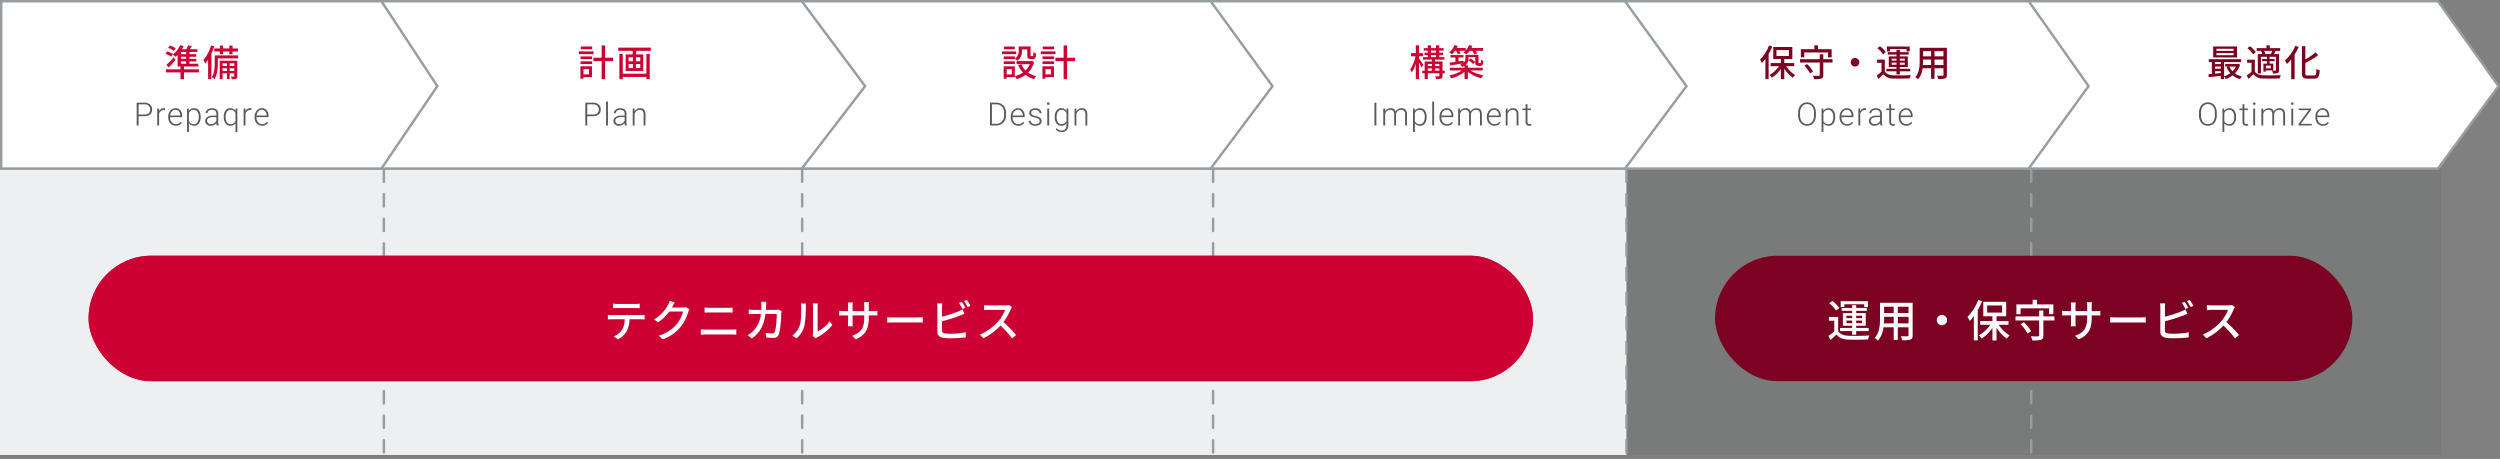 <svg height="186.5" viewBox="0 0 1016 186.5" width="1016" xmlns="http://www.w3.org/2000/svg"><rect x="0" y="0" width="1016" height="186.5" fill="#808080" stroke="none"/><g transform="translate(-192 -737)"><path d="m192 805.898h661v116h-661z" fill="#edeff0"/><path d="m853 805.898h331v116h-331z" fill="#565a5c" opacity=".148"/><g fill="#fff" transform="translate(1015 737)"><path d="m167.802 68.5h-167.302v-68h167.297l24.586 34.509z"/><path d="m1 1v67h166.548l24.217-32.995-24.226-34.005zm-1-1h168.055l24.945 35.014-24.945 33.986h-168.055z" fill="#979da0"/></g><path d="m-12.27-10.32h-6.96v-.855h6.96zm0 1.755h-6.96v-.87h6.96zm1.4-3.555h-9.69v4.485h9.69zm-.45 8.19a7.069 7.069 0 0 1 -1.37 1.89 6.611 6.611 0 0 1 -1.26-1.89zm-8.495 2.83v-.97h2.355v.75zm0-2.865h2.355v.885h-2.355zm2.355-1.83v.84h-2.355v-.84zm6.975.735-.24.045h-4.935v1.08h1.35l-.81.225a9.19 9.19 0 0 0 1.52 2.45 8.632 8.632 0 0 1 -2.525 1.26v-5.79h6.925v-1.14h-13.14v1.14h1.23v4.815c-.5.045-.96.09-1.365.12l.1 1.215c1.375-.135 3.145-.33 4.915-.525v1.335h1.335v-1.065a4.369 4.369 0 0 1 .69 1.02 10.36 10.36 0 0 0 2.775-1.5 8.311 8.311 0 0 0 2.985 1.545 4.133 4.133 0 0 1 .825-1.08 8.335 8.335 0 0 1 -2.865-1.29 8.521 8.521 0 0 0 2.085-3.525zm11.115-3.955.06-.015a4.644 4.644 0 0 0 -.54-1.305h3.27a10.566 10.566 0 0 1 -.555 1.32zm2.235 5.775h-2.025v-1.1h2.025zm-3.975-6.99a6.609 6.609 0 0 1 .525 1.215h-1.845v7.86h1.275v-6.765h2.46v.9h-2.005v.9h2.01v.96h-1.46v3.27h.99v-.51h3.03v-2.76h-1.515v-.96h2.025v-.9h-2.025v-.9h2.565v5.4c0 .165-.06.225-.225.225-.18.015-.75.015-1.35-.015a4.926 4.926 0 0 1 .4 1.17 5.3 5.3 0 0 0 1.92-.21c.435-.21.54-.54.54-1.17v-6.5h-2.05c.2-.375.435-.81.66-1.275l-.18-.045h2.025v-1.11h-4.215v-1.14h-1.345v1.14h-3.99v1.11h2.2zm-2.13.42a11.15 11.15 0 0 0 -2.37-2.4l-1.065.78a10.71 10.71 0 0 1 2.31 2.505zm-.405 3.045h-3.135v1.29h1.8v3.615a20.683 20.683 0 0 1 -1.965 1.53l.69 1.38c.735-.645 1.395-1.25 2.025-1.86a5 5 0 0 0 4.065 1.725c1.74.06 4.92.03 6.645-.045a6.074 6.074 0 0 1 .45-1.37c-1.905.135-5.385.18-7.08.1-1.665-.065-2.85-.53-3.495-1.565zm16.445-5.595a16.3 16.3 0 0 1 -4.23 5.925 9.574 9.574 0 0 1 .83 1.455 16.449 16.449 0 0 0 1.74-1.89v8.025h1.4v-9.99a21.542 21.542 0 0 0 1.62-3.075zm5.02 12.03c-.78 0-.93-.15-.93-1.005v-4.095a36.335 36.335 0 0 0 5.175-3.105l-1.005-1.215a23.784 23.784 0 0 1 -4.17 2.895v-5.37h-1.39v10.875c0 1.815.495 2.325 2.19 2.325h2.83c1.635 0 2.04-.885 2.22-3.375a4.107 4.107 0 0 1 -1.305-.6c-.12 2.145-.225 2.67-1.005 2.67z" fill="#7b0321" transform="translate(1112 768)"/><path d="m-19.1-4.12a5.34 5.34 0 0 1 -.441 2.241 3.367 3.367 0 0 1 -1.26 1.485 3.45 3.45 0 0 1 -1.899.521 3.283 3.283 0 0 1 -2.615-1.158 4.632 4.632 0 0 1 -1-3.126v-.953a5.307 5.307 0 0 1 .448-2.238 3.418 3.418 0 0 1 1.266-1.5 3.423 3.423 0 0 1 1.885-.524 3.454 3.454 0 0 1 1.882.514 3.378 3.378 0 0 1 1.266 1.458 5.232 5.232 0 0 1 .468 2.176zm-.781-1a4.085 4.085 0 0 0 -.755-2.615 2.5 2.5 0 0 0 -2.069-.946 2.5 2.5 0 0 0 -2.053.949 4.117 4.117 0 0 0 -.765 2.65v.965a4.085 4.085 0 0 0 .762 2.606 2.5 2.5 0 0 0 2.061.959 2.479 2.479 0 0 0 2.072-.948 4.193 4.193 0 0 0 .743-2.644zm8.613 1.758a4.136 4.136 0 0 1 -.711 2.549 2.264 2.264 0 0 1 -1.9.943 2.542 2.542 0 0 1 -2.158-.99v3.5h-.763v-9.508h.7l.038.971a2.437 2.437 0 0 1 2.156-1.103 2.284 2.284 0 0 1 1.933.933 4.228 4.228 0 0 1 .7 2.59zm-.762-.133a3.533 3.533 0 0 0 -.54-2.076 1.74 1.74 0 0 0 -1.5-.762 2.1 2.1 0 0 0 -1.2.336 2.116 2.116 0 0 0 -.768.978v3.294a2.017 2.017 0 0 0 .781.9 2.251 2.251 0 0 0 1.2.311 1.724 1.724 0 0 0 1.495-.765 3.846 3.846 0 0 0 .528-2.221zm4.145-5.129v1.758h1.422v.622h-1.426v4.577a1.431 1.431 0 0 0 .206.851.8.8 0 0 0 .689.279 4.726 4.726 0 0 0 .615-.063l.032.622a2.462 2.462 0 0 1 -.812.108 1.355 1.355 0 0 1 -1.141-.457 2.136 2.136 0 0 1 -.355-1.336v-4.583h-1.259v-.622h1.263v-1.758zm4.362 8.624h-.762v-6.868h.762zm-.9-8.855a.514.514 0 0 1 .14-.365.5.5 0 0 1 .383-.149.507.507 0 0 1 .384.149.508.508 0 0 1 .143.365.5.5 0 0 1 -.143.362.513.513 0 0 1 -.384.146.5.5 0 0 1 -.381-.146.5.5 0 0 1 -.137-.362zm4.17 1.987.025 1.117a2.542 2.542 0 0 1 .958-.933 2.611 2.611 0 0 1 1.27-.316 1.927 1.927 0 0 1 2.062 1.338 2.579 2.579 0 0 1 .984-.987 2.725 2.725 0 0 1 1.354-.351q2.214 0 2.258 2.417v4.583h-.758v-4.526a2.047 2.047 0 0 0 -.4-1.365 1.615 1.615 0 0 0 -1.273-.444 2.023 2.023 0 0 0 -1.384.53 1.873 1.873 0 0 0 -.628 1.26v4.545h-.762v-4.583a1.882 1.882 0 0 0 -.416-1.317 1.655 1.655 0 0 0 -1.26-.435 1.916 1.916 0 0 0 -1.231.409 2.4 2.4 0 0 0 -.762 1.216v4.71h-.762v-6.868zm12.205 6.868h-.762v-6.868h.762zm-.9-8.855a.514.514 0 0 1 .14-.365.5.5 0 0 1 .381-.149.507.507 0 0 1 .384.149.508.508 0 0 1 .143.365.5.5 0 0 1 -.143.362.513.513 0 0 1 -.384.146.5.5 0 0 1 -.381-.146.5.5 0 0 1 -.135-.362zm3.984 8.214h4.464v.641h-5.4v-.559l4.164-5.656h-4.04v-.654h5v.569zm9 .768a2.981 2.981 0 0 1 -1.583-.427 2.942 2.942 0 0 1 -1.1-1.2 3.75 3.75 0 0 1 -.394-1.73v-.28a4.042 4.042 0 0 1 .384-1.784 3.055 3.055 0 0 1 1.07-1.247 2.639 2.639 0 0 1 1.487-.459 2.48 2.48 0 0 1 1.984.854 3.463 3.463 0 0 1 .733 2.333v.425h-4.9v.146a2.876 2.876 0 0 0 .67 1.946 2.13 2.13 0 0 0 1.685.778 2.475 2.475 0 0 0 1.076-.222 2.386 2.386 0 0 0 .847-.711l.476.362a2.771 2.771 0 0 1 -2.434 1.216zm-.136-6.475a1.9 1.9 0 0 0 -1.444.628 2.9 2.9 0 0 0 -.714 1.688h4.12v-.083a2.521 2.521 0 0 0 -.565-1.612 1.751 1.751 0 0 0 -1.397-.621z" fill="#565a5c" transform="translate(1112 787.978)"/><g fill="none" stroke="#979da0" stroke-dasharray="5" stroke-linecap="round"><path d="m-2348-21616.8v117.1" transform="translate(2696 22422.699)"/><path d="m-2348-21616.8v117.1" transform="translate(2866 22422.699)"/><path d="m-2348-21616.8v117.1" transform="translate(3033 22422.699)"/><path d="m-2348-21616.8v117.1" transform="translate(3201 22422.699)"/><path d="m-2348-21616.8v117.1" transform="translate(3365.5 22422.699)"/></g><g fill="#c03" stroke="#c03"><rect height="51" rx="25.5" stroke="none" width="587" x="228" y="840.923"/><rect fill="none" height="50" rx="25" width="586" x="228.5" y="841.423"/></g><path d="m-71.82-11.736c.558 0 1.224.018 1.8.054v-1.854a12.275 12.275 0 0 1 -1.8.126h-7.254a13.787 13.787 0 0 1 -1.764-.126v1.854c.5-.036 1.17-.054 1.764-.054zm-9.5 2.862a15.773 15.773 0 0 1 -1.638-.09v1.854c.5-.036 1.1-.054 1.638-.054h5.2a8.32 8.32 0 0 1 -1.08 4.248 7.474 7.474 0 0 1 -3.33 2.682l1.654 1.224a8.768 8.768 0 0 0 3.582-3.348 11.2 11.2 0 0 0 1.116-4.806h4.626c.468 0 1.1.018 1.512.054v-1.854c-.45.054-1.134.09-1.512.09zm30.06-3.258a4.227 4.227 0 0 1 -1.35.18h-4.32c.09-.144.18-.306.252-.45.2-.36.576-1.062.936-1.6l-2.088-.684a7.98 7.98 0 0 1 -.666 1.62 15.276 15.276 0 0 1 -5.656 5.956l1.584 1.17a18.741 18.741 0 0 0 4.568-4.392h5.616a13.516 13.516 0 0 1 -2.736 5.31 14.545 14.545 0 0 1 -7.218 4.5l1.678 1.494a16.364 16.364 0 0 0 7.2-4.986 17.815 17.815 0 0 0 3.168-6.12 6.161 6.161 0 0 1 .5-1.1zm6.08 11.232c.63-.054 1.368-.09 2.034-.09h10.584c.5 0 1.206.036 1.8.09v-2.178a15.094 15.094 0 0 1 -1.8.108h-10.584c-.666 0-1.386-.054-2.034-.108zm1.53-8.982c.576-.036 1.278-.072 1.926-.072h7.578c.612 0 1.368.036 1.872.072v-2.052a18.353 18.353 0 0 1 -1.872.09h-7.6c-.594 0-1.314-.036-1.908-.09zm30.024-1.224a8.184 8.184 0 0 1 -1.242.106h-3.888c.036-.558.072-1.152.09-1.764.018-.432.054-1.1.09-1.512h-2.106a11.477 11.477 0 0 1 .126 1.566c0 .594-.018 1.17-.054 1.71h-2.9c-.7 0-1.512-.054-2.2-.108v1.872c.684-.054 1.53-.072 2.2-.072h2.736a11.188 11.188 0 0 1 -3.294 7.074 9.605 9.605 0 0 1 -2.068 1.514l1.656 1.35c3.1-2.178 4.878-4.932 5.544-9.936h4.608c0 1.944-.234 6.012-.846 7.272a.951.951 0 0 1 -1.026.612 20.608 20.608 0 0 1 -2.61-.216l.216 1.89c.9.054 1.962.126 2.934.126a2.007 2.007 0 0 0 2.088-1.224c.792-1.764 1.026-6.912 1.08-8.73.018-.234.054-.612.108-.918zm7.326 11.7a10.113 10.113 0 0 0 3.2-5.04 39.434 39.434 0 0 0 .558-7.686 13.473 13.473 0 0 1 .09-1.44h-2.084a5.61 5.61 0 0 1 .144 1.458c0 2.07 0 5.58-.522 7.182a8.468 8.468 0 0 1 -3.096 4.374zm7.758 0a3.75 3.75 0 0 1 .684-.45 18.878 18.878 0 0 0 6.12-4.968l-1.08-1.548a12.663 12.663 0 0 1 -4.9 4.14v-9.954a10.841 10.841 0 0 1 .09-1.44h-2.084a13.192 13.192 0 0 1 .112 1.44v10.656a5.191 5.191 0 0 1 -.13 1.13zm21.618-11.088v-2.088a11.737 11.737 0 0 1 .108-1.566h-2.034a12.428 12.428 0 0 1 .09 1.566v2.088h-4.752v-2.07a9.7 9.7 0 0 1 .112-1.436h-2.02c.018.234.09.81.09 1.44v2.07h-1.764a14.633 14.633 0 0 1 -1.872-.126v1.926c.288-.018 1.026-.054 1.872-.054h1.764v2.7c0 .738-.072 1.494-.09 1.746h1.98c-.018-.252-.072-1.008-.072-1.746v-2.7h4.752v.72c0 4.77-1.584 6.318-4.95 7.56l1.53 1.436c4.212-1.89 5.256-4.464 5.256-9.108v-.612h1.71c.846 0 1.494.018 1.782.054v-1.906a10.184 10.184 0 0 1 -1.8.108zm7.488 4.68c.594-.036 1.656-.072 2.664-.072h9.792c.792 0 1.6.054 2 .072v-2.214c-.432.036-1.134.108-2.016.108h-9.776c-.972 0-2.088-.054-2.664-.108zm31.77-6.03a26.085 26.085 0 0 0 -1.458-2.466l-1.152.486a24.668 24.668 0 0 1 1.44 2.484zm-9.5 5.49a69.522 69.522 0 0 0 7.214-2.286c.576-.2 1.3-.522 1.89-.756l-.792-1.818a9.942 9.942 0 0 1 -1.746.882 49.428 49.428 0 0 1 -6.57 2.106v-3.78a11.848 11.848 0 0 1 .108-1.62h-2.106a10.3 10.3 0 0 1 .126 1.62v9.864c0 1.512.828 2.232 2.286 2.5a19.614 19.614 0 0 0 2.956.182 52.184 52.184 0 0 0 6.3-.36v-2.07a29.759 29.759 0 0 1 -6.2.59 15.522 15.522 0 0 1 -2.25-.126c-.846-.18-1.224-.4-1.224-1.26zm8.946-8.226a16.769 16.769 0 0 1 1.458 2.466l1.17-.5a23.9 23.9 0 0 0 -1.476-2.448zm18.324 1.6a5.46 5.46 0 0 1 -1.566.18h-6.682a19.259 19.259 0 0 1 -1.962-.126v2.034c.288-.018 1.26-.108 1.962-.108h6.606a14.809 14.809 0 0 1 -2.862 4.754 20.225 20.225 0 0 1 -7.4 5.274l1.46 1.512a23.036 23.036 0 0 0 6.93-5.166 38.934 38.934 0 0 1 4.752 5.256l1.6-1.4a47.843 47.843 0 0 0 -5.142-5.278 24.637 24.637 0 0 0 2.952-5.13 6.213 6.213 0 0 1 .522-.936z" fill="#fff" transform="translate(522 873.927)"/><rect fill="#7b0321" height="51" rx="25.5" width="259" x="889" y="840.923"/><path d="m-77.472-13.266h8.082v1.134h1.548v-2.376h-11.106v2.376h1.476zm.864 7.65v-1.008h2.322v1.008zm0-2.988h2.322v.972h-2.322zm6.354 0v.972h-2.394v-.968zm0 2.988h-2.394v-1.008h2.394zm-4.032 4.7h1.638v-1.478h5.076v-1.26h-5.076v-.882h3.888v-5.148h-3.888v-.9h4.32v-1.206h-4.32v-1.116h-1.638v1.116h-4.248v1.206h4.248v.9h-3.762v5.148h3.762v.882h-4.914v1.26h4.914zm-5.2-10.854a13.38 13.38 0 0 0 -2.844-2.88l-1.278.936a12.852 12.852 0 0 1 2.772 3.006zm-.486 3.654h-3.762v1.546h2.16v4.338a24.82 24.82 0 0 1 -2.36 1.832l.828 1.656c.882-.774 1.674-1.494 2.43-2.232 1.1 1.386 2.646 1.98 4.878 2.07 2.088.072 5.9.036 7.974-.054a7.289 7.289 0 0 1 .54-1.638c-2.286.162-6.462.216-8.5.126-2-.09-3.42-.648-4.194-1.89zm24.246 2.61v-2.666h4.356v2.664zm-5.652 0c.054-.666.072-1.332.072-1.944v-.72h3.906v2.664zm3.978-6.768v2.538h-3.906v-2.538zm6.03 2.538h-4.356v-2.538h4.356zm1.674-4.14h-13.268v6.406c0 2.538-.18 5.724-2.142 7.9a5.54 5.54 0 0 1 1.314 1.1 10.325 10.325 0 0 0 2.25-5.454h4.14v5.148h1.674v-5.148h4.356v3.224c0 .342-.126.45-.45.45-.342 0-1.53.018-2.682-.036a6.916 6.916 0 0 1 .558 1.62 9.854 9.854 0 0 0 3.366-.288c.648-.252.882-.756.882-1.728zm9.81 7.038a2.09 2.09 0 0 0 2.086 2.086 2.09 2.09 0 0 0 2.088-2.088 2.09 2.09 0 0 0 -2.088-2.088 2.09 2.09 0 0 0 -2.088 2.088zm16.848-8.208a19.234 19.234 0 0 1 -4.392 6.894 9.907 9.907 0 0 1 .93 1.69 19.221 19.221 0 0 0 1.674-2v9.848h1.584v-12.276a32.433 32.433 0 0 0 1.764-3.654zm3.618 2.25h6.066v2.9h-6.066zm8.676 7.866v-1.514h-4.86v-1.962h3.924v-5.868h-9.306v5.868h3.708v1.962h-4.968v1.512h4.086a13.2 13.2 0 0 1 -4.664 4.284 7.381 7.381 0 0 1 1.152 1.332 14.646 14.646 0 0 0 4.392-4.356v5.112h1.674v-5.2a15.451 15.451 0 0 0 4.176 4.48 7.481 7.481 0 0 1 1.17-1.332 13.379 13.379 0 0 1 -4.446-4.32zm4.914-6.7h11.554v2.376h1.764v-3.96h-6.642v-1.886h-1.782v1.89h-6.588v3.96h1.692zm.018 6.5a16.632 16.632 0 0 1 2.79 3.744l1.44-.954a16.04 16.04 0 0 0 -2.918-3.636zm13.732-3.204h-4.5v-2.394h-1.71v2.394h-9.61v1.634h9.61v6.07c0 .306-.126.4-.486.4-.378.018-1.656.018-2.88-.018a7.772 7.772 0 0 1 .594 1.674 12.37 12.37 0 0 0 3.528-.27c.7-.27.954-.756.954-1.764v-6.092h4.5zm15.156-2.16v-2.088a11.737 11.737 0 0 1 .108-1.566h-2.034a12.428 12.428 0 0 1 .09 1.566v2.088h-4.752v-2.07a9.7 9.7 0 0 1 .112-1.436h-2.02c.018.234.09.81.09 1.44v2.07h-1.764a14.633 14.633 0 0 1 -1.872-.126v1.926c.288-.018 1.026-.054 1.872-.054h1.764v2.7c0 .738-.072 1.494-.09 1.746h1.98c-.018-.252-.072-1.008-.072-1.746v-2.7h4.752v.72c0 4.77-1.584 6.318-4.95 7.56l1.53 1.436c4.212-1.89 5.256-4.464 5.256-9.108v-.612h1.71c.846 0 1.494.018 1.782.054v-1.906a10.184 10.184 0 0 1 -1.8.108zm7.488 4.68c.594-.036 1.656-.072 2.664-.072h9.792c.792 0 1.6.054 2 .072v-2.214c-.432.036-1.134.108-2.016.108h-9.776c-.972 0-2.088-.054-2.664-.108zm31.77-6.03a26.085 26.085 0 0 0 -1.458-2.466l-1.152.486a24.668 24.668 0 0 1 1.44 2.484zm-9.5 5.49a69.522 69.522 0 0 0 7.214-2.286c.576-.2 1.3-.522 1.89-.756l-.792-1.818a9.942 9.942 0 0 1 -1.746.882 49.428 49.428 0 0 1 -6.57 2.106v-3.78a11.848 11.848 0 0 1 .108-1.62h-2.106a10.3 10.3 0 0 1 .126 1.62v9.864c0 1.512.828 2.232 2.286 2.5a19.614 19.614 0 0 0 2.956.182 52.184 52.184 0 0 0 6.3-.36v-2.07a29.759 29.759 0 0 1 -6.2.59 15.522 15.522 0 0 1 -2.25-.126c-.846-.18-1.224-.4-1.224-1.26zm8.946-8.226a16.769 16.769 0 0 1 1.458 2.466l1.17-.5a23.9 23.9 0 0 0 -1.476-2.448zm18.324 1.6a5.46 5.46 0 0 1 -1.566.18h-6.682a19.259 19.259 0 0 1 -1.962-.126v2.034c.288-.018 1.26-.108 1.962-.108h6.606a14.809 14.809 0 0 1 -2.862 4.754 20.225 20.225 0 0 1 -7.4 5.274l1.46 1.512a23.036 23.036 0 0 0 6.93-5.166 38.934 38.934 0 0 1 4.752 5.256l1.6-1.4a47.843 47.843 0 0 0 -5.142-5.278 24.637 24.637 0 0 0 2.952-5.13 6.213 6.213 0 0 1 .522-.936z" fill="#fff" transform="translate(1019 873.927)"/><g fill="#fff" transform="translate(850.349 737)"><path d="m166.119 68.5h-165.619v-68h165.615l24.34 34.509z"/><path d="m1 1v67h164.864l23.975-32.995-23.984-34.005zm-1-1h166.374l24.696 35.014-24.696 33.986h-166.374z" fill="#979da0"/></g><path d="m-34.95-12.54a16.029 16.029 0 0 1 -3.66 5.74 8.256 8.256 0 0 1 .78 1.41 16.017 16.017 0 0 0 1.4-1.665v8.21h1.32v-10.23a27.027 27.027 0 0 0 1.47-3.045zm3.015 1.875h5.055v2.415h-5.055zm7.235 6.555v-1.26h-4.05v-1.635h3.27v-4.89h-7.76v4.89h3.09v1.635h-4.14v1.26h3.405a11 11 0 0 1 -3.885 3.57 6.151 6.151 0 0 1 .96 1.11 12.205 12.205 0 0 0 3.66-3.63v4.26h1.4v-4.335a12.876 12.876 0 0 0 3.475 3.735 6.234 6.234 0 0 1 .975-1.11 11.149 11.149 0 0 1 -3.705-3.6zm4.095-5.58h9.63v1.98h1.47v-3.3h-5.535v-1.575h-1.49v1.575h-5.49v3.3h1.41zm.015 5.415a13.86 13.86 0 0 1 2.325 3.12l1.2-.795a13.366 13.366 0 0 0 -2.435-3.03zm11.44-2.67h-3.75v-2h-1.425v2h-8.01v1.365h8.01v5.055c0 .255-.105.33-.4.33-.315.015-1.38.015-2.4-.015a6.476 6.476 0 0 1 .5 1.4 10.308 10.308 0 0 0 2.93-.23c.585-.225.8-.63.8-1.47v-5.07h3.75zm7.41 1.245a1.741 1.741 0 0 0 1.74 1.74 1.741 1.741 0 0 0 1.74-1.74 1.741 1.741 0 0 0 -1.74-1.74 1.741 1.741 0 0 0 -1.74 1.74zm15.93-5.355h6.735v.945h1.29v-1.98h-9.255v1.98h1.23zm.72 6.375v-.84h1.935v.84zm0-2.49h1.935v.81h-1.935zm5.3 0v.81h-2v-.81zm0 2.49h-2v-.84h2zm-3.365 3.915h1.365v-1.235h4.23v-1.05h-4.23v-.73h3.24v-4.29h-3.24v-.75h3.6v-1.005h-3.6v-.93h-1.365v.93h-3.54v1.005h3.54v.75h-3.135v4.29h3.135v.735h-4.1v1.045h4.1zm-4.335-9.045a11.15 11.15 0 0 0 -2.37-2.4l-1.065.78a10.71 10.71 0 0 1 2.31 2.505zm-.41 3.045h-3.13v1.29h1.8v3.615a20.683 20.683 0 0 1 -1.965 1.53l.69 1.38c.735-.645 1.395-1.25 2.025-1.86a5 5 0 0 0 4.065 1.725c1.74.06 4.92.03 6.645-.045a6.074 6.074 0 0 1 .45-1.37c-1.905.135-5.385.18-7.08.1-1.665-.075-2.85-.54-3.5-1.575zm20.21 2.175v-2.22h3.63v2.22zm-4.71 0c.045-.555.06-1.11.06-1.62v-.6h3.255v2.22zm3.315-5.64v2.115h-3.255v-2.115zm5.025 2.115h-3.63v-2.115h3.63zm1.395-3.45h-11.055v5.34c0 2.115-.15 4.77-1.785 6.585a4.617 4.617 0 0 1 1.095.915 8.6 8.6 0 0 0 1.875-4.545h3.45v4.29h1.4v-4.29h3.63v2.685c0 .285-.105.375-.375.375-.285 0-1.275.015-2.235-.03a5.763 5.763 0 0 1 .465 1.35 8.211 8.211 0 0 0 2.8-.24c.54-.21.735-.63.735-1.44z" fill="#7b0321" transform="translate(945.883 768)"/><path d="m-15.909-4.12a5.34 5.34 0 0 1 -.441 2.241 3.367 3.367 0 0 1 -1.26 1.485 3.45 3.45 0 0 1 -1.89.521 3.283 3.283 0 0 1 -2.615-1.158 4.632 4.632 0 0 1 -1-3.126v-.953a5.307 5.307 0 0 1 .448-2.238 3.418 3.418 0 0 1 1.266-1.5 3.423 3.423 0 0 1 1.885-.524 3.454 3.454 0 0 1 1.882.514 3.378 3.378 0 0 1 1.262 1.458 5.232 5.232 0 0 1 .463 2.177zm-.781-1a4.085 4.085 0 0 0 -.755-2.615 2.5 2.5 0 0 0 -2.069-.946 2.5 2.5 0 0 0 -2.053.949 4.117 4.117 0 0 0 -.765 2.65v.965a4.085 4.085 0 0 0 .762 2.606 2.5 2.5 0 0 0 2.07.959 2.479 2.479 0 0 0 2.068-.948 4.193 4.193 0 0 0 .743-2.644zm8.613 1.758a4.136 4.136 0 0 1 -.71 2.546 2.264 2.264 0 0 1 -1.9.943 2.542 2.542 0 0 1 -2.158-.99v3.5h-.755v-9.505h.7l.038.971a2.437 2.437 0 0 1 2.151-1.103 2.284 2.284 0 0 1 1.933.933 4.228 4.228 0 0 1 .7 2.59zm-.761-.138a3.533 3.533 0 0 0 -.54-2.076 1.74 1.74 0 0 0 -1.5-.762 2.1 2.1 0 0 0 -1.2.336 2.116 2.116 0 0 0 -.768.978v3.294a2.017 2.017 0 0 0 .781.9 2.251 2.251 0 0 0 1.2.311 1.724 1.724 0 0 0 1.495-.765 3.846 3.846 0 0 0 .532-2.216zm5.623 3.627a2.981 2.981 0 0 1 -1.585-.427 2.942 2.942 0 0 1 -1.1-1.2 3.75 3.75 0 0 1 -.394-1.73v-.28a4.042 4.042 0 0 1 .384-1.784 3.055 3.055 0 0 1 1.07-1.247 2.639 2.639 0 0 1 1.486-.459 2.48 2.48 0 0 1 1.984.854 3.463 3.463 0 0 1 .733 2.337v.425h-4.9v.146a2.876 2.876 0 0 0 .67 1.946 2.13 2.13 0 0 0 1.685.778 2.475 2.475 0 0 0 1.075-.222 2.386 2.386 0 0 0 .847-.711l.476.362a2.771 2.771 0 0 1 -2.431 1.212zm-.14-6.475a1.9 1.9 0 0 0 -1.445.629 2.9 2.9 0 0 0 -.714 1.688h4.12v-.083a2.521 2.521 0 0 0 -.565-1.612 1.751 1.751 0 0 0 -1.395-.622zm7.89.127a2.837 2.837 0 0 0 -.514-.044 1.855 1.855 0 0 0 -1.2.4 2.173 2.173 0 0 0 -.7 1.152v4.713h-.759v-6.868h.738l.013 1.092a2.02 2.02 0 0 1 1.94-1.224 1.249 1.249 0 0 1 .5.083zm5.802 6.221a3.592 3.592 0 0 1 -.146-.958 2.649 2.649 0 0 1 -1.019.8 3.12 3.12 0 0 1 -1.311.285 2.3 2.3 0 0 1 -1.6-.552 1.8 1.8 0 0 1 -.613-1.4 1.838 1.838 0 0 1 .832-1.584 4.011 4.011 0 0 1 2.326-.584h1.377v-.781a1.5 1.5 0 0 0 -.453-1.158 1.876 1.876 0 0 0 -1.323-.422 2.071 2.071 0 0 0 -1.314.406 1.207 1.207 0 0 0 -.521.978l-.762-.006a1.766 1.766 0 0 1 .762-1.424 2.933 2.933 0 0 1 1.873-.6 2.675 2.675 0 0 1 1.812.574 2.061 2.061 0 0 1 .682 1.6v3.25a4.031 4.031 0 0 0 .209 1.492v.084zm-2.387-.546a2.55 2.55 0 0 0 1.362-.368 2.166 2.166 0 0 0 .873-.984v-1.511h-1.359a3.4 3.4 0 0 0 -1.777.416 1.248 1.248 0 0 0 -.641 1.108 1.228 1.228 0 0 0 .428.958 1.614 1.614 0 0 0 1.114.381zm6.715-8.081v1.758h1.422v.622h-1.422v4.577a1.431 1.431 0 0 0 .206.851.8.8 0 0 0 .689.279 4.726 4.726 0 0 0 .616-.06l.032.622a2.462 2.462 0 0 1 -.808.105 1.355 1.355 0 0 1 -1.136-.454 2.136 2.136 0 0 1 -.364-1.336v-4.583h-1.26v-.622h1.26v-1.758zm6.176 8.754a2.981 2.981 0 0 1 -1.584-.427 2.942 2.942 0 0 1 -1.1-1.2 3.75 3.75 0 0 1 -.394-1.73v-.28a4.042 4.042 0 0 1 .384-1.784 3.055 3.055 0 0 1 1.07-1.247 2.639 2.639 0 0 1 1.483-.459 2.48 2.48 0 0 1 1.984.854 3.463 3.463 0 0 1 .733 2.333v.425h-4.9v.146a2.876 2.876 0 0 0 .67 1.946 2.13 2.13 0 0 0 1.685.778 2.475 2.475 0 0 0 1.076-.222 2.386 2.386 0 0 0 .847-.711l.476.362a2.771 2.771 0 0 1 -2.43 1.216zm-.141-6.475a1.9 1.9 0 0 0 -1.444.628 2.9 2.9 0 0 0 -.714 1.688h4.12v-.083a2.521 2.521 0 0 0 -.562-1.611 1.751 1.751 0 0 0 -1.4-.622z" fill="#565a5c" transform="translate(945.883 787.978)"/><g fill="#fff" transform="translate(682 737)"><path d="m170.416 68.5h-169.916v-68h169.912l24.968 34.509z"/><path d="m1 1v67h169.165l24.594-32.995-24.603-34.005zm-1-1h170.667l25.333 35.014-25.333 33.986h-170.667z" fill="#979da0"/></g><path d="m-9.555-4.59c-.24-.4-1.35-2.1-1.77-2.655v-.885h1.605v-1.29h-1.605v-3.165h-1.29v3.165h-1.95v1.29h1.83a16 16 0 0 1 -2.145 5.355 7.061 7.061 0 0 1 .66 1.2 13.993 13.993 0 0 0 1.605-3.6v6.345h1.29v-6.75c.39.7.825 1.53 1.02 2.01zm4.74 2.325v-.93h1.77v.93zm-2.925-.93h1.665v.93h-1.665zm1.665-1.815v.855h-1.665v-.855zm3.03 0v.855h-1.77v-.855zm-3.4-3.615h2.045v.84h-2.05zm0-1.8h2.045v.825h-2.05zm5.595 8.16h-.89v-3.75h-3.075v-.735h3.81v-1.035h-2.085v-.84h1.56v-.975h-1.56v-.825h1.79v-1.005h-1.79v-1.155h-1.31v1.155h-2.05v-1.155h-1.3v1.155h-1.64v1.005h1.635v.825h-1.32v.975h1.32v.84h-1.965v1.035h3.645v.735h-2.94v3.75h-.96v1.05h.96v2.325h1.275v-2.325h4.695v.975c0 .18-.06.24-.24.24-.2.015-.84.015-1.47-.015a5.218 5.218 0 0 1 .375 1.125 6.668 6.668 0 0 0 2.07-.18c.435-.21.57-.525.57-1.155v-.99h.885zm4.635-8.1a7.926 7.926 0 0 1 .67 1.425l1.125-.345a7.7 7.7 0 0 0 -.525-1.08h2.49a6.185 6.185 0 0 1 -.81.735 8.761 8.761 0 0 1 1.215.69 9.272 9.272 0 0 0 1.29-1.425h1.02a8.311 8.311 0 0 1 .915 1.44l1.17-.375a5.468 5.468 0 0 0 -.69-1.065h3.045v-1.125h-4.74a7.5 7.5 0 0 0 .42-.855l-1.35-.33a7.144 7.144 0 0 1 -1.365 2.19v-1.005h-3.66a8.772 8.772 0 0 0 .42-.84l-1.305-.345a7.931 7.931 0 0 1 -2.175 2.985 8.013 8.013 0 0 1 1.14.78 10.113 10.113 0 0 0 1.23-1.455zm10.8 8.01v-1.11h-6.05v-1.05h-.96a3.229 3.229 0 0 0 1.225-2.685v-.57h2.73v1.89c0 .87.09 1.125.33 1.35a1.294 1.294 0 0 0 .885.3h.7a1.609 1.609 0 0 0 .735-.15.849.849 0 0 0 .45-.51 6.508 6.508 0 0 0 .18-1.425 2.561 2.561 0 0 1 -.945-.48c-.015.525-.03.93-.06 1.11a.464.464 0 0 1 -.135.3.6.6 0 0 1 -.255.045h-.305a.244.244 0 0 1 -.21-.075c-.045-.045-.045-.21-.045-.465v-2.835h-5.325v1.485a2.079 2.079 0 0 1 -.73 1.71l-.03-.84c-.675.105-1.35.21-2.01.315v-1.59h1.99v-.99h-5.28v.99h2.01v1.785c-.87.12-1.665.225-2.325.315l.195 1.14c1.38-.24 3.225-.525 5.01-.81a5.444 5.444 0 0 1 -1.02.48 4.964 4.964 0 0 1 .93.93 5.777 5.777 0 0 0 .915-.45v.78h-5.97v1.11h4.9a14.525 14.525 0 0 1 -5.2 2.025 5.427 5.427 0 0 1 .87 1.155 14.421 14.421 0 0 0 5.4-2.64v2.955h1.35v-2.955a14.251 14.251 0 0 0 5.43 2.595 5.279 5.279 0 0 1 .885-1.2 14.783 14.783 0 0 1 -5.31-1.935zm-5.795-4.185a9.072 9.072 0 0 1 1.86 1.575l.855-.81a9.358 9.358 0 0 0 -1.92-1.485z" fill="#c03" transform="translate(780 768)"/><path d="m-30.644 0h-.781v-9.242h.781zm3.544-6.868.025 1.117a2.542 2.542 0 0 1 .952-.933 2.611 2.611 0 0 1 1.267-.316 1.927 1.927 0 0 1 2.063 1.333 2.579 2.579 0 0 1 .984-.987 2.725 2.725 0 0 1 1.358-.346q2.209 0 2.253 2.412v4.588h-.762v-4.526a2.047 2.047 0 0 0 -.4-1.365 1.615 1.615 0 0 0 -1.273-.444 2.023 2.023 0 0 0 -1.384.53 1.873 1.873 0 0 0 -.628 1.26v4.545h-.755v-4.583a1.882 1.882 0 0 0 -.418-1.317 1.655 1.655 0 0 0 -1.26-.435 1.916 1.916 0 0 0 -1.231.409 2.4 2.4 0 0 0 -.762 1.216v4.71h-.762v-6.868zm16.872 3.5a4.136 4.136 0 0 1 -.711 2.549 2.264 2.264 0 0 1 -1.9.943 2.542 2.542 0 0 1 -2.161-.987v3.5h-.755v-9.505h.7l.038.971a2.437 2.437 0 0 1 2.151-1.103 2.284 2.284 0 0 1 1.933.933 4.228 4.228 0 0 1 .7 2.59zm-.762-.133a3.533 3.533 0 0 0 -.54-2.076 1.74 1.74 0 0 0 -1.5-.762 2.1 2.1 0 0 0 -1.2.336 2.116 2.116 0 0 0 -.77.982v3.294a2.017 2.017 0 0 0 .781.9 2.251 2.251 0 0 0 1.2.311 1.724 1.724 0 0 0 1.495-.765 3.846 3.846 0 0 0 .531-2.219zm3.811 3.501h-.761v-9.75h.762zm5.243.127a2.981 2.981 0 0 1 -1.584-.427 2.942 2.942 0 0 1 -1.1-1.2 3.75 3.75 0 0 1 -.394-1.73v-.28a4.042 4.042 0 0 1 .384-1.784 3.055 3.055 0 0 1 1.07-1.247 2.639 2.639 0 0 1 1.484-.459 2.48 2.48 0 0 1 1.984.854 3.463 3.463 0 0 1 .733 2.337v.425h-4.9v.146a2.876 2.876 0 0 0 .67 1.946 2.13 2.13 0 0 0 1.689.778 2.475 2.475 0 0 0 1.072-.222 2.386 2.386 0 0 0 .847-.711l.481.362a2.771 2.771 0 0 1 -2.436 1.212zm-.14-6.475a1.9 1.9 0 0 0 -1.444.628 2.9 2.9 0 0 0 -.714 1.688h4.12v-.083a2.521 2.521 0 0 0 -.565-1.611 1.751 1.751 0 0 0 -1.397-.622zm5.408-.521.025 1.117a2.542 2.542 0 0 1 .952-.933 2.611 2.611 0 0 1 1.27-.315 1.927 1.927 0 0 1 2.063 1.338 2.579 2.579 0 0 1 .984-.987 2.725 2.725 0 0 1 1.358-.351q2.209 0 2.253 2.412v4.588h-.762v-4.526a2.047 2.047 0 0 0 -.4-1.365 1.615 1.615 0 0 0 -1.273-.444 2.023 2.023 0 0 0 -1.384.53 1.873 1.873 0 0 0 -.628 1.26v4.545h-.757v-4.583a1.882 1.882 0 0 0 -.416-1.317 1.655 1.655 0 0 0 -1.26-.435 1.916 1.916 0 0 0 -1.231.409 2.4 2.4 0 0 0 -.762 1.216v4.71h-.764v-6.868zm14.009 7a2.981 2.981 0 0 1 -1.584-.431 2.942 2.942 0 0 1 -1.1-1.2 3.75 3.75 0 0 1 -.394-1.73v-.28a4.042 4.042 0 0 1 .384-1.784 3.055 3.055 0 0 1 1.07-1.247 2.639 2.639 0 0 1 1.483-.459 2.48 2.48 0 0 1 1.984.854 3.463 3.463 0 0 1 .733 2.333v.425h-4.9v.146a2.876 2.876 0 0 0 .67 1.946 2.13 2.13 0 0 0 1.685.778 2.475 2.475 0 0 0 1.076-.222 2.386 2.386 0 0 0 .847-.711l.476.362a2.771 2.771 0 0 1 -2.43 1.216zm-.141-6.479a1.9 1.9 0 0 0 -1.444.628 2.9 2.9 0 0 0 -.714 1.688h4.12v-.083a2.521 2.521 0 0 0 -.562-1.611 1.751 1.751 0 0 0 -1.4-.622zm5.439-.521.025 1.174a2.727 2.727 0 0 1 .965-.968 2.507 2.507 0 0 1 1.278-.337 2.06 2.06 0 0 1 1.644.622 2.806 2.806 0 0 1 .549 1.871v4.507h-.755v-4.513a2.1 2.1 0 0 0 -.39-1.371 1.529 1.529 0 0 0 -1.228-.451 1.921 1.921 0 0 0 -1.247.441 2.584 2.584 0 0 0 -.8 1.19v4.704h-.755v-6.868zm8.118-1.758v1.758h1.422v.622h-1.42v4.577a1.431 1.431 0 0 0 .206.851.8.8 0 0 0 .689.279 4.726 4.726 0 0 0 .615-.06l.031.619a2.462 2.462 0 0 1 -.813.108 1.355 1.355 0 0 1 -1.136-.454 2.136 2.136 0 0 1 -.351-1.336v-4.583h-1.266v-.622h1.266v-1.758z" fill="#565a5c" transform="translate(782 787.978)"/><g fill="#fff" transform="translate(512.518 737)"><path d="m171.505 68.5h-171.005v-68h171.001l25.127 34.509z"/><path d="m1 1v67h170.255l24.751-32.995-24.76-34.005zm-1-1h171.755l25.494 35.014-25.494 33.986h-171.755z" fill="#979da0"/></g><path d="m-9.57-8.07h-4.5v1.08h4.5v-.2a5.243 5.243 0 0 1 1 .885 4.535 4.535 0 0 0 1.89-4.035v-.555h2.16v2.3c0 1.23.315 1.575 1.35 1.575h.96c.87 0 1.215-.465 1.3-2.25a3.134 3.134 0 0 1 -1.14-.51c-.02 1.38-.08 1.58-.305 1.58h-.585c-.21 0-.24-.06-.24-.4v-3.525h-4.815v1.785a3.428 3.428 0 0 1 -1.575 3.125zm-4.5 3.09h4.5v-1.095h-4.5zm4.455-7.11h-4.4v1.1h4.4zm.57 1.98h-5.73v1.11h5.73zm-1.755 7.185v2.16h-2.1v-2.16zm1.215-1.125h-4.515v5.04h1.2v-.63h3.315zm6.96-2.175-.255.045h-5.985v1.28h5.37a7.4 7.4 0 0 1 -1.725 2.515 7.962 7.962 0 0 1 -1.725-2.5l-1.245.385a10.62 10.62 0 0 0 1.95 2.97 10.258 10.258 0 0 1 -3.33 1.47 5.013 5.013 0 0 1 .75 1.23 11.25 11.25 0 0 0 3.62-1.755 10.059 10.059 0 0 0 3.43 1.755 5.461 5.461 0 0 1 .9-1.2 9.944 9.944 0 0 1 -3.285-1.47 9.709 9.709 0 0 0 2.43-4.38zm9.03-5.865h-4.635v1.1h4.635zm.555 1.98h-5.985v1.11h5.985zm-1.86 7.185v2.16h-2.22v-2.16zm1.245-1.125h-4.695v5.04h1.23v-.63h3.465zm-4.665-.93h4.71v-1.095h-4.71zm0-2.01h4.71v-1.08h-4.71zm13.23-.555h-3.24v-4.995h-1.41v4.995h-3.345v1.38h3.345v7.335h1.41v-7.335h3.24z" fill="#c03" transform="translate(614 768)"/><path d="m-19.67 0v-9.242h2.583a4.019 4.019 0 0 1 2.038.517 3.576 3.576 0 0 1 1.406 1.482 4.668 4.668 0 0 1 .5 2.2v.843a4.668 4.668 0 0 1 -.5 2.2 3.568 3.568 0 0 1 -1.409 1.479 4.141 4.141 0 0 1 -2.092.521zm.781-8.576v7.916h1.752a3.016 3.016 0 0 0 2.337-.968 3.739 3.739 0 0 0 .882-2.618v-.812a3.652 3.652 0 0 0 -.87-2.552 2.965 2.965 0 0 0 -2.292-.965zm10.733 8.703a2.981 2.981 0 0 1 -1.584-.427 2.942 2.942 0 0 1 -1.1-1.2 3.75 3.75 0 0 1 -.394-1.73v-.28a4.042 4.042 0 0 1 .384-1.784 3.055 3.055 0 0 1 1.07-1.247 2.639 2.639 0 0 1 1.48-.459 2.48 2.48 0 0 1 1.984.854 3.463 3.463 0 0 1 .733 2.333v.425h-4.9v.146a2.876 2.876 0 0 0 .67 1.946 2.13 2.13 0 0 0 1.685.778 2.475 2.475 0 0 0 1.08-.218 2.386 2.386 0 0 0 .848-.711l.476.362a2.771 2.771 0 0 1 -2.432 1.212zm-.144-6.475a1.9 1.9 0 0 0 -1.444.628 2.9 2.9 0 0 0 -.714 1.688h4.12v-.083a2.521 2.521 0 0 0 -.562-1.611 1.751 1.751 0 0 0 -1.4-.622zm8.829 4.6a1.082 1.082 0 0 0 -.449-.905 3.5 3.5 0 0 0 -1.368-.537 6.171 6.171 0 0 1 -1.419-.444 1.89 1.89 0 0 1 -.749-.613 1.528 1.528 0 0 1 -.244-.876 1.634 1.634 0 0 1 .679-1.343 2.743 2.743 0 0 1 1.739-.534 2.824 2.824 0 0 1 1.844.568 1.823 1.823 0 0 1 .7 1.482h-.762a1.23 1.23 0 0 0 -.5-1 1.986 1.986 0 0 0 -1.273-.4 1.986 1.986 0 0 0 -1.2.333 1.028 1.028 0 0 0 -.454.866.937.937 0 0 0 .378.8 4 4 0 0 0 1.377.517 6.474 6.474 0 0 1 1.5.5 1.94 1.94 0 0 1 .74.641 1.641 1.641 0 0 1 .241.908 1.645 1.645 0 0 1 -.7 1.39 3 3 0 0 1 -1.847.522 3.077 3.077 0 0 1 -1.945-.581 1.788 1.788 0 0 1 -.746-1.469h.762a1.321 1.321 0 0 0 .562 1.038 2.3 2.3 0 0 0 1.368.371 2.158 2.158 0 0 0 1.282-.349 1.048 1.048 0 0 0 .488-.883zm3.844 1.748h-.761v-6.868h.762zm-.9-8.855a.514.514 0 0 1 .14-.365.5.5 0 0 1 .387-.149.507.507 0 0 1 .384.149.508.508 0 0 1 .143.365.5.5 0 0 1 -.143.362.513.513 0 0 1 -.384.146.5.5 0 0 1 -.381-.146.5.5 0 0 1 -.141-.362zm3.179 5.355a4.134 4.134 0 0 1 .714-2.555 2.3 2.3 0 0 1 1.934-.945 2.389 2.389 0 0 1 2.133 1.117l.038-.99h.711v6.733a2.909 2.909 0 0 1 -.743 2.1 2.657 2.657 0 0 1 -2.012.774 3.056 3.056 0 0 1 -1.368-.321 2.657 2.657 0 0 1 -1.025-.854l.43-.459a2.407 2.407 0 0 0 1.917.99 1.95 1.95 0 0 0 1.485-.562 2.238 2.238 0 0 0 .552-1.558v-.859a2.455 2.455 0 0 1 -2.126 1.016 2.29 2.29 0 0 1 -1.917-.952 4.149 4.149 0 0 1 -.723-2.575zm.768.133a3.582 3.582 0 0 0 .527 2.073 1.7 1.7 0 0 0 1.485.759 2.03 2.03 0 0 0 1.987-1.255v-3.193a2.166 2.166 0 0 0 -.768-1.006 2.071 2.071 0 0 0 -1.206-.346 1.724 1.724 0 0 0 -1.492.752 3.827 3.827 0 0 0 -.533 2.219zm7.991-3.5.025 1.174a2.727 2.727 0 0 1 .965-.968 2.507 2.507 0 0 1 1.276-.339 2.06 2.06 0 0 1 1.644.622 2.806 2.806 0 0 1 .546 1.866v4.512h-.755v-4.513a2.1 2.1 0 0 0 -.39-1.371 1.529 1.529 0 0 0 -1.228-.451 1.921 1.921 0 0 0 -1.247.441 2.584 2.584 0 0 0 -.8 1.19v4.704h-.755v-6.868z" fill="#565a5c" transform="translate(614 787.978)"/><g fill="#fff" transform="translate(342.19 737)"><path d="m175.67 68.5h-175.17v-68h175.165l25.736 34.509z"/><path d="m1 1v67h174.423l25.351-32.995-25.359-34.005zm-1-1h175.916l26.112 35.014-26.112 33.986h-175.916z" fill="#979da0"/></g><path d="m-9.345-12.09h-4.635v1.1h4.635zm.555 1.98h-5.985v1.11h5.985zm-1.86 7.185v2.16h-2.22v-2.16zm1.25-1.125h-4.7v5.04h1.23v-.63h3.47zm-4.665-.93h4.71v-1.095h-4.71zm0-2.01h4.71v-1.08h-4.71zm13.225-.555h-3.24v-4.995h-1.41v4.995h-3.345v1.38h3.345v7.335h1.41v-7.335h3.24zm13.53 6.5h-9.6v-8.03h-1.365v10.245h1.365v-.9h9.6v.87h1.365v-10.215h-1.365zm-2.49-5.045h-1.77v-1.635h1.77zm0 2.76h-1.77v-1.65h1.77zm-4.74-1.65h1.755v1.65h-1.755zm0-2.745h1.755v1.635h-1.755zm-4.2-3.915v1.29h5.865v1.47h-2.835v6.705h7.125v-6.705h-2.895v-1.47h5.97v-1.29z" fill="#c03" transform="translate(442 768)"/><path d="m-11.342-3.764v3.764h-.781v-9.242h3.148a3.319 3.319 0 0 1 2.275.736 2.561 2.561 0 0 1 .835 2.025 2.536 2.536 0 0 1 -.8 2.009 3.414 3.414 0 0 1 -2.326.708zm0-.66h2.368a2.5 2.5 0 0 0 1.733-.54 1.925 1.925 0 0 0 .6-1.5 2.014 2.014 0 0 0 -.594-1.527 2.383 2.383 0 0 0 -1.685-.581h-2.418zm8.416 4.424h-.762v-9.75h.762zm6.918 0a3.592 3.592 0 0 1 -.146-.958 2.649 2.649 0 0 1 -1.019.8 3.12 3.12 0 0 1 -1.31.285 2.3 2.3 0 0 1 -1.6-.552 1.8 1.8 0 0 1 -.617-1.397 1.838 1.838 0 0 1 .836-1.587 4.011 4.011 0 0 1 2.326-.584h1.378v-.781a1.5 1.5 0 0 0 -.454-1.158 1.876 1.876 0 0 0 -1.323-.422 2.071 2.071 0 0 0 -1.314.406 1.207 1.207 0 0 0 -.521.978l-.762-.006a1.766 1.766 0 0 1 .762-1.424 2.933 2.933 0 0 1 1.872-.6 2.675 2.675 0 0 1 1.812.574 2.061 2.061 0 0 1 .682 1.6v3.25a4.031 4.031 0 0 0 .206 1.5v.076zm-2.386-.546a2.55 2.55 0 0 0 1.361-.368 2.166 2.166 0 0 0 .873-.986v-1.509h-1.358a3.4 3.4 0 0 0 -1.782.416 1.248 1.248 0 0 0 -.637 1.108 1.228 1.228 0 0 0 .428.958 1.614 1.614 0 0 0 1.115.381zm6.258-6.322.025 1.174a2.727 2.727 0 0 1 .965-.968 2.507 2.507 0 0 1 1.276-.338 2.06 2.06 0 0 1 1.644.622 2.806 2.806 0 0 1 .546 1.866v4.512h-.755v-4.513a2.1 2.1 0 0 0 -.39-1.371 1.529 1.529 0 0 0 -1.228-.451 1.921 1.921 0 0 0 -1.247.441 2.584 2.584 0 0 0 -.8 1.194v4.7h-.76v-6.868z" fill="#565a5c" transform="translate(442 787.978)"/><g fill="#fff" transform="translate(192 737)"><path d="m155.016 68.5h-154.516v-68h154.512l22.717 34.51z"/><path d="m1 1v67h153.751l22.376-32.995-22.385-34.005zm-1-1h155.281l23.049 35.014-23.049 33.986h-155.281z" fill="#979da0"/></g><path d="m-6.345-8.97h-2.13v-.915h2.13zm0 1.905h-2.13v-.885h2.13zm0 1.965h-2.13v-.945h2.13zm-3.48 1.1h8.425v-1.1h-3.61v-.945h2.79v-1.02h-2.79v-.885h2.76v-1.02h-2.76v-.915h3.24v-1.1h-3.09c.27-.405.555-.87.825-1.32l-1.515-.27a12.938 12.938 0 0 1 -.72 1.59h-1.8a13.079 13.079 0 0 0 .69-1.26l-1.335-.42a10.374 10.374 0 0 1 -3.03 3.795 11.831 11.831 0 0 1 1.1.99c.27-.24.555-.51.825-.8zm-3.57.435c.915-.99 1.905-2.115 2.745-3.165l-.75-.945a30.611 30.611 0 0 1 -2.97 3.045zm2.805-7.845a12.489 12.489 0 0 0 -2.37-1.125l-.72.96a10.627 10.627 0 0 1 2.34 1.245zm-1.095 2.35a12.649 12.649 0 0 0 -2.385-1.035l-.7.945a13.418 13.418 0 0 1 2.37 1.17zm10.56 6.225h-6.105v-1.14h-1.425v1.14h-5.91v1.245h5.91v2.775h1.425v-2.775h6.105zm8.49-6.12h1.29v-1.11h2.535v1.11h1.32v-1.11h2.2v-1.235h-2.2v-1.18h-1.32v1.18h-2.535v-1.18h-1.29v1.18h-2.28v1.23h2.28zm-3.585-3.57a17.432 17.432 0 0 1 -3.09 5.925 10.8 10.8 0 0 1 .69 1.47 13.389 13.389 0 0 0 1.2-1.65v7.95h1.32v-10.38a27.482 27.482 0 0 0 1.17-2.955zm7.56 10.38v-1.1h1.875v1.1zm-2.88 0v-1.1h1.77v1.1zm1.77-3.135v1.11h-1.77v-1.11zm2.985 0v1.11h-1.875v-1.11zm1.2-1.05h-7.125v7.5h1.17v-2.385h1.77v2.325h1.11v-2.325h1.875v1.125c0 .15-.045.2-.21.21-.15.015-.615.015-1.155 0a3.816 3.816 0 0 1 .33 1.065 4.57 4.57 0 0 0 1.77-.2c.375-.195.465-.51.465-1.065zm.36-2.16h-9.51v3.225c0 1.68-.105 3.975-1.17 5.6a5.686 5.686 0 0 1 1.02.87c1.215-1.805 1.425-4.565 1.425-6.455v-2.01h8.235z" fill="#c03" transform="translate(274 768)"/><path d="m-25.671-3.764v3.764h-.781v-9.242h3.152a3.319 3.319 0 0 1 2.276.736 2.56 2.56 0 0 1 .835 2.025 2.536 2.536 0 0 1 -.811 2.009 3.414 3.414 0 0 1 -2.326.708zm0-.66h2.371a2.5 2.5 0 0 0 1.733-.54 1.925 1.925 0 0 0 .6-1.5 2.014 2.014 0 0 0 -.594-1.527 2.383 2.383 0 0 0 -1.685-.581h-2.418zm10.74-1.8a2.837 2.837 0 0 0 -.514-.044 1.855 1.855 0 0 0 -1.2.4 2.173 2.173 0 0 0 -.7 1.152v4.716h-.755v-6.868h.743l.013 1.092a2.02 2.02 0 0 1 1.93-1.224 1.249 1.249 0 0 1 .5.083zm4.379 6.351a2.981 2.981 0 0 1 -1.584-.427 2.942 2.942 0 0 1 -1.1-1.2 3.75 3.75 0 0 1 -.394-1.73v-.28a4.042 4.042 0 0 1 .384-1.784 3.055 3.055 0 0 1 1.07-1.247 2.639 2.639 0 0 1 1.484-.459 2.48 2.48 0 0 1 1.984.854 3.463 3.463 0 0 1 .733 2.333v.425h-4.9v.146a2.876 2.876 0 0 0 .67 1.946 2.13 2.13 0 0 0 1.685.778 2.475 2.475 0 0 0 1.075-.218 2.386 2.386 0 0 0 .845-.711l.476.362a2.771 2.771 0 0 1 -2.428 1.212zm-.14-6.475a1.9 1.9 0 0 0 -1.444.628 2.9 2.9 0 0 0 -.714 1.688h4.12v-.083a2.521 2.521 0 0 0 -.57-1.611 1.751 1.751 0 0 0 -1.392-.622zm10.238 2.984a4.136 4.136 0 0 1 -.711 2.548 2.264 2.264 0 0 1 -1.9.943 2.542 2.542 0 0 1 -2.158-.99v3.5h-.755v-9.505h.7l.038.971a2.437 2.437 0 0 1 2.152-1.103 2.284 2.284 0 0 1 1.933.933 4.228 4.228 0 0 1 .7 2.59zm-.761-.136a3.533 3.533 0 0 0 -.54-2.076 1.74 1.74 0 0 0 -1.5-.762 2.1 2.1 0 0 0 -1.204.338 2.116 2.116 0 0 0 -.768.978v3.294a2.017 2.017 0 0 0 .781.9 2.251 2.251 0 0 0 1.2.311 1.724 1.724 0 0 0 1.495-.765 3.846 3.846 0 0 0 .536-2.218zm7.299 3.5a3.592 3.592 0 0 1 -.146-.958 2.649 2.649 0 0 1 -1.019.8 3.12 3.12 0 0 1 -1.311.285 2.3 2.3 0 0 1 -1.6-.552 1.8 1.8 0 0 1 -.613-1.4 1.838 1.838 0 0 1 .835-1.587 4.011 4.011 0 0 1 2.326-.584h1.376v-.781a1.5 1.5 0 0 0 -.454-1.158 1.876 1.876 0 0 0 -1.323-.422 2.071 2.071 0 0 0 -1.314.406 1.207 1.207 0 0 0 -.521.978l-.762-.006a1.766 1.766 0 0 1 .762-1.421 2.933 2.933 0 0 1 1.872-.6 2.675 2.675 0 0 1 1.808.579 2.061 2.061 0 0 1 .682 1.6v3.25a4.031 4.031 0 0 0 .218 1.495v.076zm-2.384-.546a2.55 2.55 0 0 0 1.359-.368 2.166 2.166 0 0 0 .873-.986v-1.509h-1.359a3.4 3.4 0 0 0 -1.773.416 1.248 1.248 0 0 0 -.641 1.108 1.228 1.228 0 0 0 .428.958 1.614 1.614 0 0 0 1.113.381zm5.227-2.954a4.134 4.134 0 0 1 .714-2.555 2.316 2.316 0 0 1 1.952-.945 2.4 2.4 0 0 1 2.114 1.06l.038-.933h.711v9.514h-.762v-3.492a2.508 2.508 0 0 1 -2.114.978 2.3 2.3 0 0 1 -1.93-.952 4.149 4.149 0 0 1 -.723-2.575zm.768.133a3.57 3.57 0 0 0 .536 2.092 1.722 1.722 0 0 0 1.489.759 2.062 2.062 0 0 0 1.974-1.184v-3.365a2.226 2.226 0 0 0 -.79-.949 2.076 2.076 0 0 0 -1.171-.333 1.736 1.736 0 0 0 -1.5.759 3.824 3.824 0 0 0 -.533 2.224zm10.48-2.854a2.837 2.837 0 0 0 -.514-.044 1.855 1.855 0 0 0 -1.2.4 2.173 2.173 0 0 0 -.7 1.152v4.713h-.761v-6.868h.743l.013 1.092a2.02 2.02 0 0 1 1.936-1.224 1.249 1.249 0 0 1 .5.083zm4.379 6.348a2.981 2.981 0 0 1 -1.584-.427 2.942 2.942 0 0 1 -1.1-1.2 3.75 3.75 0 0 1 -.394-1.73v-.28a4.042 4.042 0 0 1 .384-1.784 3.055 3.055 0 0 1 1.07-1.247 2.639 2.639 0 0 1 1.484-.459 2.48 2.48 0 0 1 1.984.854 3.463 3.463 0 0 1 .733 2.333v.425h-4.9v.146a2.876 2.876 0 0 0 .67 1.946 2.13 2.13 0 0 0 1.685.778 2.475 2.475 0 0 0 1.076-.222 2.386 2.386 0 0 0 .847-.711l.476.362a2.771 2.771 0 0 1 -2.431 1.216zm-.14-6.475a1.9 1.9 0 0 0 -1.444.628 2.9 2.9 0 0 0 -.714 1.688h4.12v-.083a2.521 2.521 0 0 0 -.565-1.612 1.751 1.751 0 0 0 -1.397-.621z" fill="#565a5c" transform="translate(274 787.978)"/></g></svg>